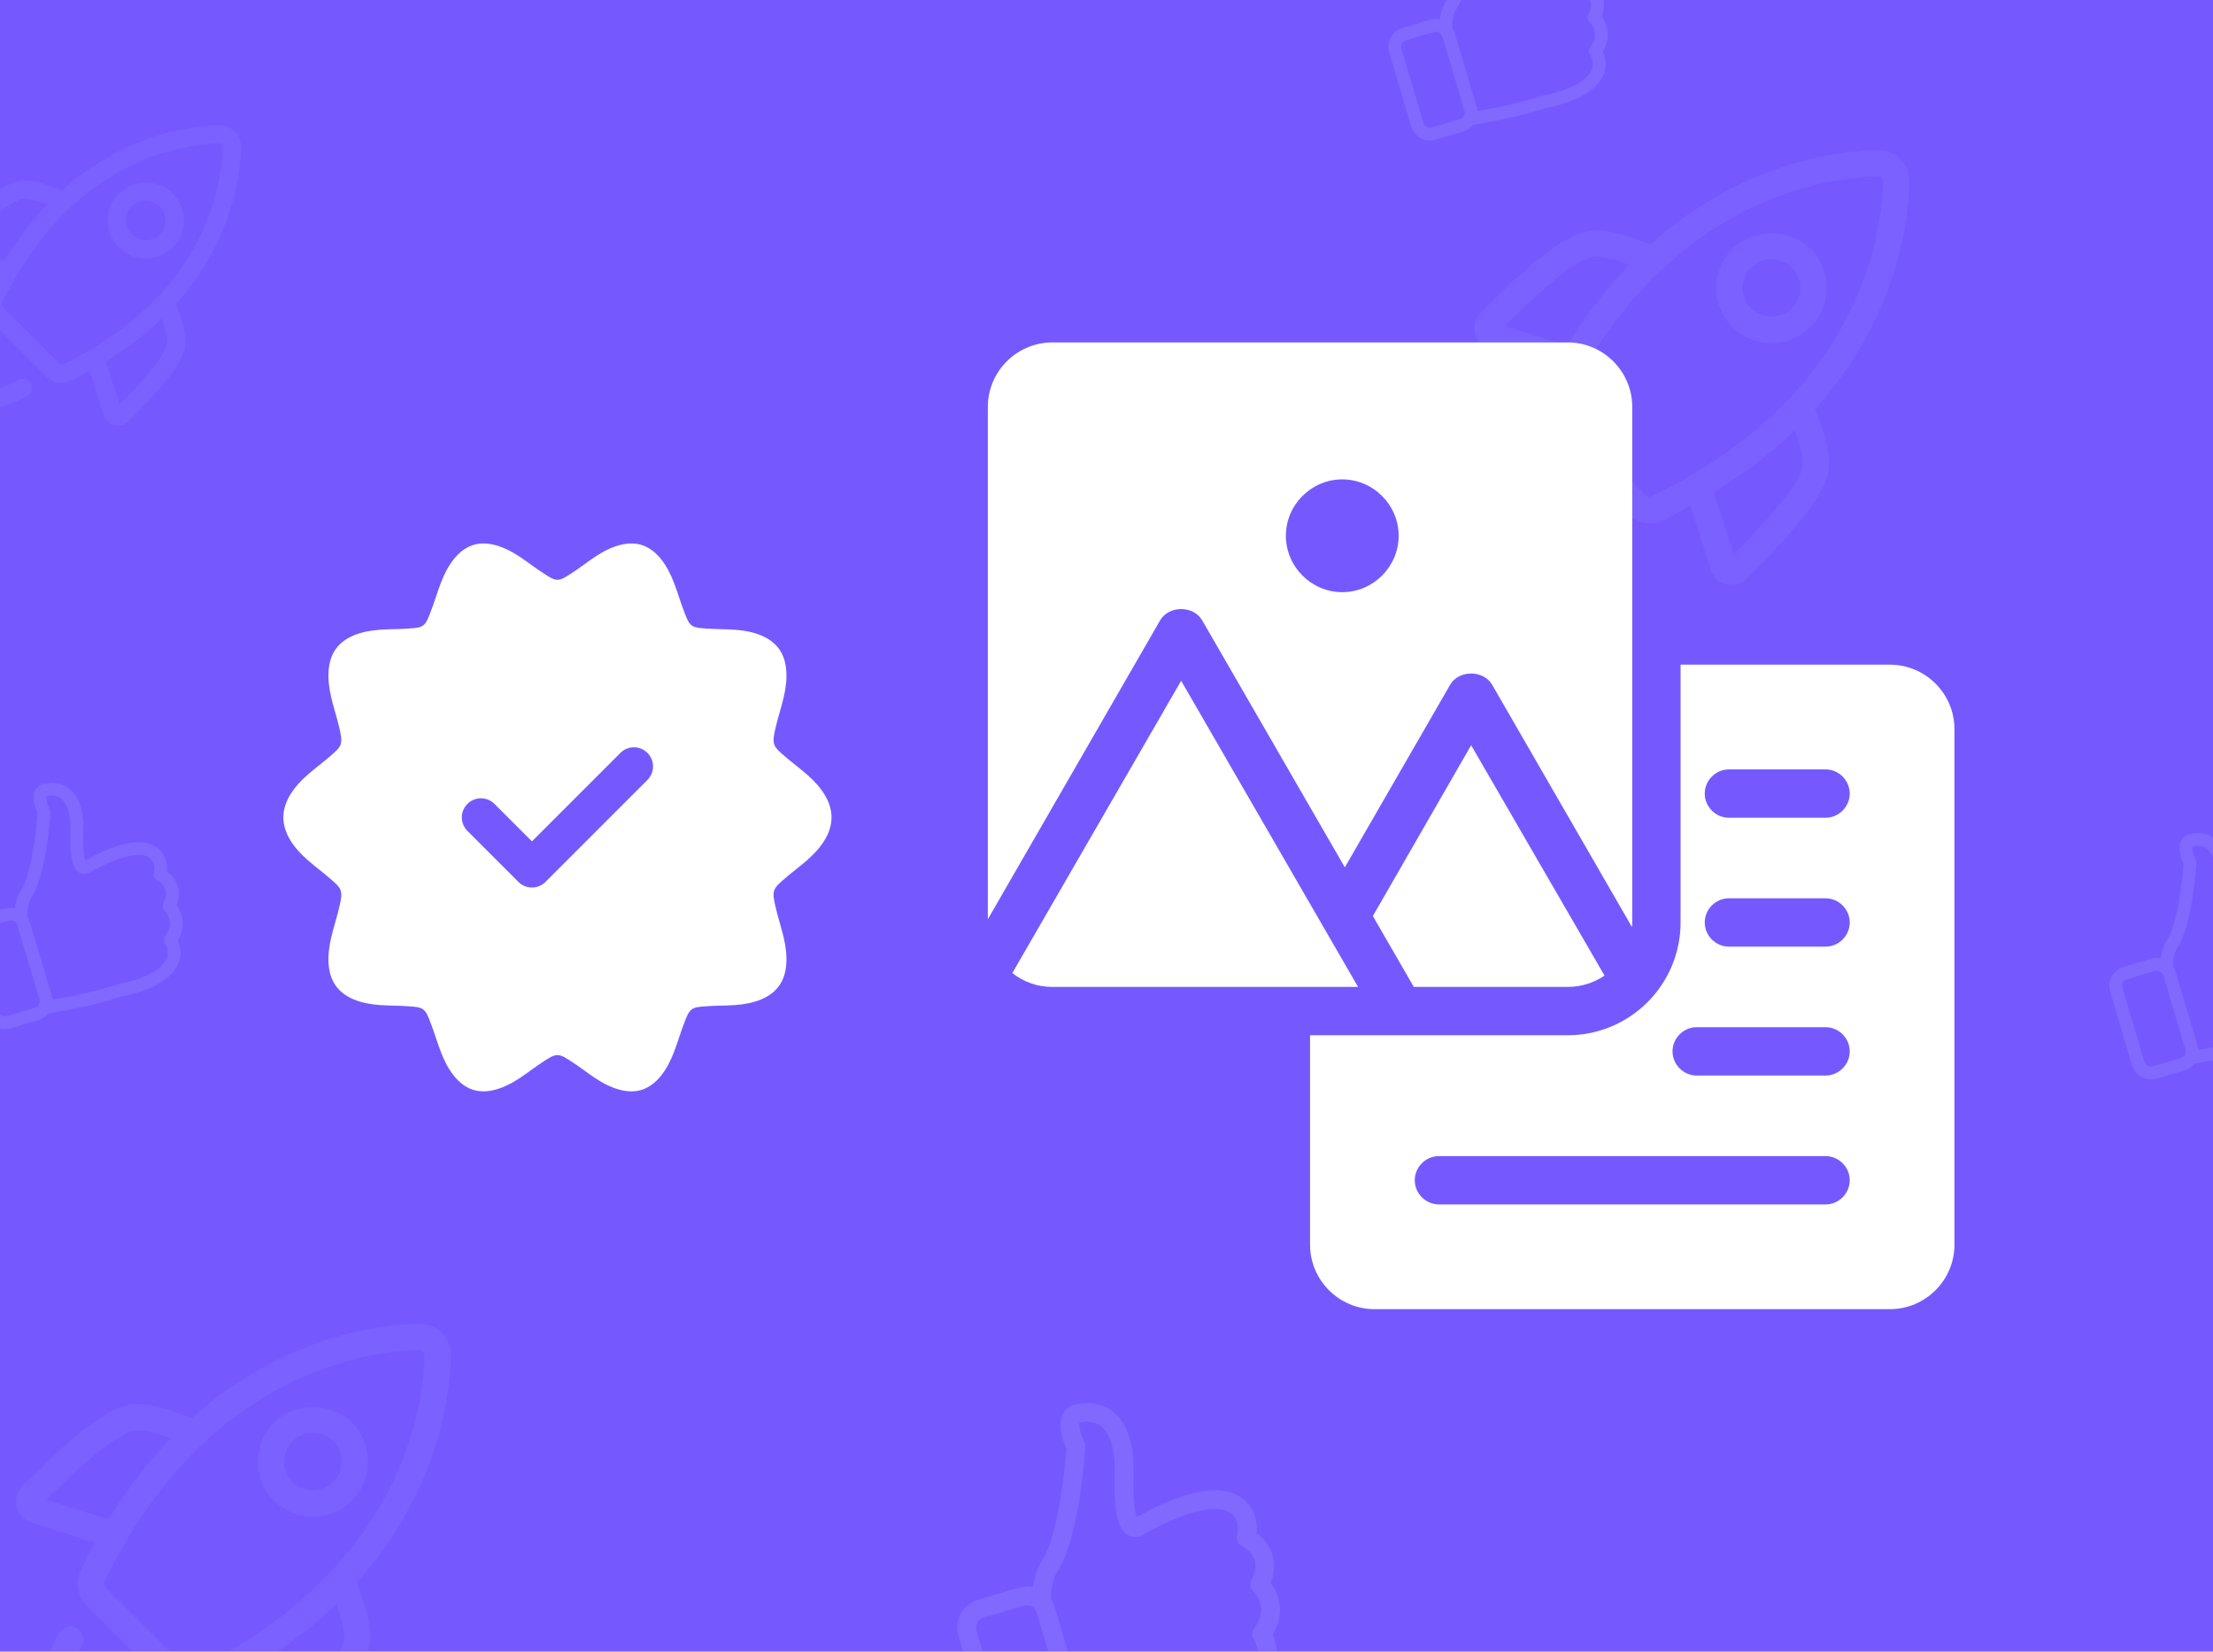 <svg width="264" height="197" viewBox="0 0 264 197" fill="none" xmlns="http://www.w3.org/2000/svg">
<rect y="-7.62939e-06" width="264" height="197" fill="#7559FF"/>
<mask id="mask0_874_2391" style="mask-type:alpha" maskUnits="userSpaceOnUse" x="0" y="0" width="264" height="197">
<rect y="-7.62939e-06" width="264" height="197" fill="#7559FF"/>
</mask>
<g mask="url(#mask0_874_2391)">
</g>
<g opacity="0.09" clip-path="url(#clip0_874_2391)">
<path d="M151.591 188.799C152.075 187.57 152.132 186.39 151.757 185.303C151.348 184.106 150.523 183.318 149.903 182.869C150.037 181.423 149.631 179.33 147.431 178.266C145.818 177.488 143.511 177.61 140.572 178.642C138.503 179.362 136.865 180.275 136.798 180.312L136.79 180.314C136.413 180.505 136.016 180.718 135.614 180.942C135.43 180.442 135.14 179.148 135.231 176.013C135.336 172.283 134.499 169.703 132.721 168.34C130.854 166.908 128.698 167.393 128.076 167.578C127.478 167.756 127.001 168.167 126.746 168.738C126.167 170.03 126.836 171.897 127.209 172.741C126.996 175.877 126.107 183.677 124.183 186.342C124.144 186.388 124.116 186.44 124.088 186.492C123.585 187.484 123.34 188.468 123.224 189.302C122.677 189.186 122.1 189.202 121.526 189.373L116.662 190.821C114.828 191.367 113.788 193.3 114.332 195.126L118.19 208.084C118.736 209.918 120.669 210.957 122.495 210.413L127.359 208.965C128.069 208.754 128.664 208.334 129.092 207.789L131.033 207.455C131.332 207.409 136.627 206.536 141.835 204.872C142.806 204.662 143.711 204.436 144.54 204.189C145.967 203.764 147.178 203.282 148.148 202.75C150.434 201.505 151.792 199.972 152.184 198.198C152.483 196.841 152.139 195.685 151.817 194.982C152.976 193.074 152.783 191.404 152.395 190.305C152.171 189.668 151.863 189.161 151.591 188.799ZM121.854 208.26C121.208 208.453 120.533 208.081 120.343 207.443L116.483 194.477C116.29 193.831 116.662 193.156 117.3 192.966L122.165 191.518C122.81 191.326 123.485 191.698 123.675 192.336L127.533 205.293C127.725 205.939 127.354 206.614 126.716 206.804L121.851 208.252L121.854 208.26ZM149.272 188.474C149.041 188.925 149.136 189.478 149.515 189.816C149.517 189.824 150.01 190.285 150.278 191.039C150.645 192.067 150.418 193.141 149.601 194.244C149.311 194.643 149.307 195.182 149.599 195.581C149.602 195.589 150.258 196.54 149.997 197.703C149.747 198.819 148.763 199.858 147.075 200.778C145.724 201.518 143.779 202.158 141.314 202.684C141.282 202.693 141.242 202.705 141.202 202.717C136.108 204.355 130.726 205.228 130.668 205.237L130.66 205.239L129.826 205.384C129.807 205.146 129.76 204.9 129.689 204.66L125.828 191.695C125.726 191.352 125.571 191.033 125.383 190.751C125.367 190.174 125.412 188.867 126.051 187.574C128.787 183.669 129.436 173.05 129.464 172.591C129.478 172.404 129.439 172.216 129.353 172.042C128.951 171.189 128.674 170.083 128.768 169.699C129.193 169.581 130.369 169.361 131.337 170.106C132.485 170.988 133.052 173.007 132.968 175.931C132.836 180.389 133.361 182.559 134.702 183.185C135.368 183.498 136.077 183.313 136.532 182.978C136.986 182.722 137.42 182.488 137.837 182.286C137.866 182.268 137.904 182.249 137.933 182.231C140.222 180.968 144.511 179.335 146.447 180.269C148.09 181.065 147.638 182.901 147.585 183.099C147.423 183.634 147.684 184.19 148.189 184.43C148.199 184.435 149.272 184.975 149.627 186.024C149.871 186.724 149.752 187.55 149.272 188.474Z" fill="white"/>
</g>
<g opacity="0.09" clip-path="url(#clip1_874_2391)">
<path d="M21.06 107.961C21.389 107.125 21.428 106.323 21.172 105.584C20.895 104.77 20.334 104.234 19.912 103.929C20.003 102.945 19.727 101.522 18.231 100.799C17.134 100.269 15.566 100.353 13.567 101.054C12.16 101.544 11.046 102.165 11.001 102.19L10.995 102.192C10.739 102.321 10.469 102.466 10.195 102.619C10.07 102.278 9.873 101.398 9.935 99.266C10.007 96.731 9.437 94.976 8.228 94.049C6.959 93.075 5.493 93.405 5.07 93.531C4.663 93.652 4.339 93.932 4.165 94.32C3.772 95.198 4.226 96.468 4.48 97.042C4.335 99.174 3.73 104.478 2.422 106.29C2.396 106.322 2.377 106.357 2.358 106.392C2.016 107.067 1.849 107.736 1.77 108.303C1.398 108.225 1.006 108.235 0.616 108.351L-2.692 109.336C-3.939 109.707 -4.646 111.022 -4.276 112.263L-1.653 121.075C-1.282 122.322 0.033 123.029 1.274 122.659L4.582 121.674C5.065 121.53 5.469 121.245 5.761 120.875L7.08 120.647C7.283 120.616 10.884 120.022 14.426 118.891C15.086 118.748 15.701 118.594 16.265 118.426C17.236 118.137 18.059 117.809 18.719 117.448C20.273 116.601 21.197 115.559 21.463 114.352C21.666 113.43 21.432 112.643 21.213 112.166C22.002 110.868 21.87 109.733 21.606 108.985C21.454 108.552 21.245 108.207 21.06 107.961ZM0.838 121.195C0.399 121.326 -0.06 121.073 -0.189 120.639L-2.814 111.822C-2.945 111.383 -2.692 110.924 -2.258 110.795L1.05 109.81C1.489 109.679 1.948 109.932 2.077 110.366L4.7 119.177C4.831 119.617 4.578 120.076 4.145 120.205L0.837 121.189L0.838 121.195ZM19.483 107.74C19.326 108.046 19.391 108.423 19.648 108.653C19.65 108.658 19.985 108.972 20.167 109.484C20.417 110.183 20.262 110.914 19.706 111.664C19.51 111.935 19.507 112.302 19.706 112.573C19.707 112.579 20.153 113.225 19.976 114.016C19.806 114.775 19.137 115.481 17.989 116.107C17.07 116.61 15.748 117.045 14.072 117.403C14.05 117.409 14.023 117.417 13.996 117.425C10.532 118.539 6.871 119.133 6.832 119.139L6.826 119.141L6.259 119.239C6.247 119.077 6.215 118.91 6.166 118.747L3.541 109.93C3.472 109.697 3.366 109.48 3.238 109.288C3.227 108.896 3.258 108.007 3.693 107.128C5.553 104.473 5.994 97.252 6.014 96.939C6.023 96.813 5.997 96.685 5.938 96.566C5.665 95.987 5.476 95.234 5.54 94.973C5.829 94.893 6.629 94.743 7.287 95.25C8.068 95.85 8.453 97.222 8.396 99.211C8.307 102.242 8.663 103.718 9.575 104.143C10.028 104.357 10.51 104.231 10.82 104.003C11.128 103.828 11.423 103.67 11.707 103.532C11.727 103.52 11.753 103.507 11.773 103.495C13.329 102.636 16.245 101.526 17.562 102.161C18.679 102.702 18.372 103.95 18.335 104.085C18.225 104.449 18.403 104.827 18.747 104.99C18.753 104.994 19.483 105.361 19.724 106.074C19.89 106.55 19.809 107.112 19.483 107.74Z" fill="white"/>
</g>
<g opacity="0.09" clip-path="url(#clip2_874_2391)">
<path d="M277.06 113.961C277.389 113.125 277.428 112.323 277.172 111.584C276.895 110.77 276.334 110.234 275.912 109.929C276.003 108.945 275.727 107.522 274.231 106.799C273.134 106.269 271.566 106.353 269.567 107.054C268.16 107.544 267.046 108.165 267 108.19L266.995 108.192C266.738 108.321 266.469 108.466 266.195 108.619C266.07 108.278 265.873 107.398 265.935 105.266C266.007 102.73 265.437 100.976 264.228 100.049C262.959 99.075 261.493 99.405 261.07 99.531C260.663 99.652 260.339 99.932 260.165 100.32C259.772 101.198 260.226 102.468 260.48 103.042C260.335 105.174 259.73 110.478 258.422 112.29C258.396 112.322 258.377 112.357 258.358 112.392C258.016 113.067 257.849 113.736 257.77 114.303C257.398 114.225 257.006 114.235 256.616 114.351L253.308 115.336C252.061 115.707 251.354 117.022 251.724 118.263L254.347 127.075C254.718 128.322 256.033 129.029 257.274 128.659L260.582 127.674C261.065 127.53 261.469 127.245 261.761 126.875L263.08 126.647C263.283 126.616 266.885 126.022 270.426 124.891C271.086 124.748 271.701 124.594 272.265 124.426C273.236 124.137 274.059 123.809 274.719 123.448C276.273 122.601 277.196 121.559 277.463 120.352C277.666 119.43 277.432 118.643 277.213 118.166C278.002 116.868 277.87 115.733 277.606 114.985C277.454 114.552 277.245 114.207 277.06 113.961ZM256.838 127.195C256.399 127.326 255.94 127.073 255.811 126.639L253.186 117.822C253.055 117.383 253.308 116.924 253.742 116.795L257.05 115.81C257.489 115.679 257.948 115.932 258.077 116.366L260.7 125.177C260.831 125.617 260.578 126.076 260.145 126.205L256.837 127.189L256.838 127.195ZM275.483 113.74C275.326 114.046 275.391 114.423 275.648 114.653C275.65 114.658 275.985 114.972 276.167 115.484C276.417 116.183 276.262 116.914 275.706 117.664C275.51 117.935 275.507 118.302 275.705 118.573C275.707 118.579 276.153 119.225 275.976 120.016C275.806 120.775 275.137 121.481 273.989 122.107C273.07 122.61 271.748 123.045 270.072 123.403C270.05 123.409 270.023 123.417 269.996 123.425C266.532 124.539 262.871 125.133 262.832 125.139L262.826 125.141L262.259 125.239C262.247 125.077 262.215 124.91 262.166 124.747L259.541 115.93C259.472 115.697 259.366 115.48 259.238 115.288C259.227 114.896 259.258 114.007 259.693 113.128C261.553 110.473 261.994 103.252 262.014 102.939C262.023 102.813 261.997 102.685 261.938 102.566C261.665 101.987 261.476 101.234 261.54 100.973C261.829 100.893 262.629 100.743 263.287 101.25C264.068 101.85 264.453 103.222 264.396 105.211C264.307 108.242 264.663 109.718 265.575 110.143C266.028 110.357 266.51 110.231 266.82 110.003C267.128 109.828 267.423 109.67 267.707 109.532C267.727 109.52 267.753 109.507 267.773 109.495C269.329 108.636 272.245 107.526 273.562 108.161C274.679 108.702 274.372 109.95 274.335 110.085C274.225 110.449 274.403 110.827 274.746 110.99C274.754 110.994 275.483 111.361 275.725 112.074C275.89 112.55 275.809 113.112 275.483 113.74Z" fill="white"/>
</g>
<g opacity="0.09" clip-path="url(#clip3_874_2391)">
<path d="M191.06 1.961C191.389 1.125 191.428 0.323 191.172 -0.416C190.895 -1.23 190.334 -1.766 189.912 -2.071C190.003 -3.055 189.727 -4.478 188.231 -5.201C187.134 -5.731 185.566 -5.647 183.567 -4.946C182.16 -4.456 181.046 -3.835 181 -3.81L180.995 -3.808C180.738 -3.679 180.469 -3.534 180.195 -3.381C180.07 -3.722 179.873 -4.602 179.935 -6.734C180.007 -9.27 179.437 -11.024 178.228 -11.951C176.959 -12.925 175.493 -12.595 175.07 -12.469C174.663 -12.348 174.339 -12.068 174.165 -11.68C173.772 -10.802 174.226 -9.532 174.48 -8.958C174.335 -6.826 173.73 -1.522 172.422 0.29C172.396 0.322 172.377 0.357 172.358 0.392C172.016 1.067 171.849 1.736 171.77 2.303C171.398 2.225 171.006 2.235 170.616 2.351L167.308 3.336C166.061 3.707 165.354 5.022 165.724 6.263L168.347 15.075C168.718 16.322 170.033 17.029 171.274 16.659L174.582 15.674C175.065 15.53 175.469 15.245 175.761 14.875L177.08 14.647C177.283 14.616 180.885 14.022 184.426 12.891C185.086 12.748 185.701 12.594 186.265 12.426C187.236 12.137 188.059 11.809 188.719 11.448C190.273 10.601 191.196 9.559 191.463 8.352C191.666 7.43 191.432 6.643 191.213 6.166C192.002 4.868 191.87 3.733 191.606 2.985C191.454 2.552 191.245 2.207 191.06 1.961ZM170.838 15.195C170.399 15.326 169.94 15.073 169.811 14.639L167.186 5.822C167.055 5.383 167.308 4.924 167.742 4.795L171.05 3.81C171.489 3.679 171.948 3.932 172.077 4.366L174.7 13.177C174.831 13.617 174.578 14.076 174.145 14.205L170.837 15.189L170.838 15.195ZM189.483 1.74C189.326 2.046 189.391 2.423 189.648 2.653C189.65 2.658 189.985 2.972 190.167 3.484C190.417 4.183 190.262 4.914 189.706 5.664C189.51 5.935 189.507 6.302 189.705 6.573C189.707 6.579 190.153 7.225 189.976 8.016C189.806 8.775 189.137 9.481 187.989 10.107C187.07 10.61 185.748 11.045 184.072 11.403C184.05 11.409 184.023 11.417 183.996 11.425C180.532 12.539 176.871 13.133 176.832 13.139L176.826 13.141L176.259 13.239C176.247 13.077 176.215 12.91 176.166 12.747L173.541 3.93C173.472 3.697 173.366 3.48 173.238 3.288C173.227 2.896 173.258 2.007 173.693 1.128C175.553 -1.527 175.994 -8.748 176.014 -9.061C176.023 -9.187 175.997 -9.315 175.938 -9.434C175.665 -10.014 175.476 -10.766 175.54 -11.027C175.829 -11.107 176.629 -11.257 177.287 -10.75C178.068 -10.15 178.453 -8.777 178.396 -6.789C178.307 -3.758 178.663 -2.282 179.575 -1.857C180.028 -1.643 180.51 -1.769 180.82 -1.997C181.128 -2.172 181.423 -2.33 181.707 -2.468C181.727 -2.48 181.753 -2.493 181.773 -2.505C183.329 -3.364 186.245 -4.474 187.562 -3.839C188.679 -3.298 188.372 -2.05 188.335 -1.915C188.225 -1.551 188.403 -1.173 188.746 -1.01C188.754 -1.006 189.483 -0.639 189.725 0.074C189.89 0.55 189.809 1.112 189.483 1.74Z" fill="white"/>
</g>
<g opacity="0.05">
<path d="M15.333 201.922C12.46 203.572 9.222 204.163 7.305 204.375C7.517 202.458 8.108 199.22 9.756 196.345C10.188 195.595 9.928 194.638 9.178 194.207C8.422 193.774 7.47 194.036 7.04 194.786C4.089 199.933 4.054 205.811 4.054 206.06C4.054 206.925 4.755 207.626 5.62 207.626C5.869 207.626 11.747 207.591 16.894 204.64C17.644 204.208 17.903 203.253 17.471 202.501C17.043 201.752 16.088 201.491 15.333 201.922Z" fill="white"/>
<path d="M53.782 161.698C53.801 160.67 53.413 159.706 52.689 158.984C51.967 158.262 50.923 157.905 49.98 157.897C45.644 157.978 33.947 159.222 22.881 169.156C20.908 168.389 17.934 167.249 15.677 167.54C12.357 167.966 7.452 172.483 2.648 177.303C2.011 177.941 1.757 178.846 1.971 179.723C2.184 180.604 2.828 181.294 3.691 181.571L11.329 184.024C10.753 185.075 10.186 186.151 9.638 187.285C8.949 188.712 9.241 190.426 10.365 191.546L20.132 201.313C20.849 202.032 21.809 202.411 22.778 202.411C23.326 202.411 23.88 202.291 24.395 202.042C25.529 201.494 26.605 200.927 27.652 200.353L30.107 207.989C30.384 208.852 31.075 209.496 31.957 209.71C32.16 209.759 32.366 209.783 32.571 209.783C33.241 209.783 33.886 209.521 34.377 209.032C39.197 204.228 43.714 199.324 44.139 196.006C44.433 193.728 43.289 190.772 42.522 188.799C52.454 177.733 53.7 166.036 53.782 161.698ZM5.512 178.869C8.061 176.33 13.598 170.966 16.076 170.647C17.181 170.506 18.916 171.03 20.381 171.561C17.793 174.235 15.281 177.44 12.939 181.253L5.512 178.869ZM23.032 199.222C22.811 199.329 22.528 199.281 22.347 199.1L12.579 189.331C12.399 189.152 12.349 188.87 12.458 188.646C24.623 163.449 44.299 161.138 50.041 161.03H50.055C50.262 161.03 50.397 161.123 50.477 161.203C50.544 161.269 50.657 161.415 50.653 161.641C50.542 167.383 48.229 187.059 23.032 199.222ZM41.033 195.606C40.714 198.082 35.35 203.62 32.811 206.168L30.424 198.743C34.24 196.401 37.445 193.887 40.119 191.299C40.652 192.763 41.175 194.494 41.033 195.606Z" fill="white"/>
<path d="M41.983 178.992C44.544 176.429 44.544 172.26 41.983 169.697C39.498 167.216 35.169 167.216 32.688 169.697C31.447 170.938 30.763 172.589 30.763 174.345C30.763 176.1 31.449 177.752 32.688 178.992C33.928 180.233 35.58 180.917 37.335 180.917C39.091 180.917 40.74 180.233 41.983 178.992ZM39.766 176.777C38.466 178.079 36.199 178.079 34.903 176.777C34.252 176.128 33.893 175.264 33.893 174.345C33.893 173.426 34.252 172.563 34.903 171.912C35.552 171.263 36.415 170.905 37.333 170.905C38.25 170.905 39.115 171.263 39.764 171.912C41.108 173.254 41.108 175.436 39.766 176.777Z" fill="white"/>
</g>
<g opacity="0.05">
<path d="M2.21 45.317C0.228 46.455 -2.006 46.863 -3.33 47.01C-3.183 45.686 -2.775 43.452 -1.638 41.469C-1.34 40.951 -1.519 40.291 -2.037 39.993C-2.559 39.694 -3.215 39.876 -3.512 40.393C-5.548 43.944 -5.572 48 -5.572 48.172C-5.572 48.768 -5.088 49.252 -4.492 49.252C-4.32 49.252 -0.264 49.228 3.287 47.192C3.804 46.894 3.983 46.235 3.686 45.716C3.39 45.199 2.731 45.019 2.21 45.317Z" fill="white"/>
<path d="M28.74 17.562C28.753 16.853 28.485 16.188 27.986 15.689C27.488 15.191 26.767 14.945 26.117 14.939C23.125 14.995 15.054 15.854 7.418 22.708C6.057 22.179 4.005 21.392 2.448 21.593C0.157 21.887 -3.227 25.004 -6.542 28.329C-6.982 28.77 -7.157 29.394 -7.009 29.999C-6.863 30.607 -6.418 31.084 -5.823 31.274L-0.552 32.967C-0.95 33.692 -1.341 34.434 -1.719 35.217C-2.195 36.202 -1.993 37.384 -1.217 38.157L5.521 44.896C6.016 45.392 6.679 45.654 7.348 45.654C7.726 45.654 8.108 45.571 8.463 45.4C9.246 45.021 9.988 44.63 10.71 44.234L12.405 49.503C12.595 50.099 13.072 50.543 13.681 50.691C13.821 50.724 13.963 50.741 14.105 50.741C14.567 50.741 15.012 50.56 15.351 50.222C18.677 46.907 21.793 43.524 22.086 41.235C22.289 39.663 21.5 37.623 20.971 36.262C27.824 28.626 28.683 20.555 28.74 17.562ZM-4.566 29.41C-2.807 27.658 1.013 23.957 2.723 23.737C3.485 23.64 4.682 24.001 5.693 24.367C3.908 26.213 2.174 28.424 0.558 31.055L-4.566 29.41ZM7.523 43.453C7.37 43.528 7.175 43.494 7.05 43.369L0.31 36.629C0.186 36.505 0.151 36.311 0.227 36.156C8.62 18.77 22.197 17.176 26.159 17.101H26.168C26.311 17.101 26.405 17.165 26.46 17.22C26.506 17.266 26.584 17.367 26.581 17.523C26.504 21.485 24.909 35.061 7.523 43.453ZM19.943 40.959C19.723 42.667 16.022 46.488 14.27 48.246L12.623 43.123C15.256 41.507 17.468 39.772 19.313 37.987C19.68 38.997 20.041 40.191 19.943 40.959Z" fill="white"/>
<path d="M20.598 29.495C22.366 27.727 22.366 24.85 20.598 23.081C18.884 21.369 15.897 21.369 14.185 23.081C13.329 23.938 12.857 25.077 12.857 26.288C12.857 27.5 13.33 28.639 14.185 29.495C15.041 30.351 16.18 30.823 17.392 30.823C18.603 30.823 19.741 30.351 20.598 29.495ZM19.069 27.967C18.172 28.865 16.608 28.865 15.713 27.967C15.264 27.519 15.017 26.922 15.017 26.288C15.017 25.654 15.264 25.059 15.713 24.61C16.161 24.162 16.756 23.915 17.39 23.915C18.023 23.915 18.62 24.162 19.068 24.61C19.994 25.535 19.994 27.041 19.069 27.967Z" fill="white"/>
</g>
<g opacity="0.05">
<path d="M189.333 61.922C186.46 63.572 183.222 64.163 181.305 64.376C181.517 62.458 182.108 59.22 183.756 56.345C184.188 55.595 183.928 54.638 183.178 54.207C182.422 53.774 181.47 54.036 181.04 54.786C178.089 59.933 178.054 65.811 178.054 66.06C178.054 66.925 178.755 67.626 179.62 67.626C179.869 67.626 185.747 67.591 190.894 64.64C191.644 64.208 191.903 63.253 191.471 62.502C191.043 61.752 190.088 61.49 189.333 61.922Z" fill="white"/>
<path d="M227.782 21.698C227.801 20.67 227.413 19.706 226.689 18.984C225.967 18.262 224.923 17.905 223.98 17.897C219.644 17.978 207.947 19.223 196.881 29.156C194.908 28.389 191.934 27.249 189.677 27.54C186.357 27.966 181.452 32.483 176.648 37.303C176.011 37.941 175.757 38.846 175.971 39.723C176.184 40.604 176.828 41.294 177.691 41.571L185.329 44.024C184.753 45.075 184.186 46.151 183.638 47.285C182.949 48.712 183.241 50.426 184.365 51.547L194.132 61.313C194.849 62.032 195.809 62.411 196.778 62.411C197.326 62.411 197.88 62.291 198.395 62.042C199.529 61.494 200.605 60.927 201.652 60.353L204.107 67.99C204.384 68.853 205.075 69.496 205.957 69.71C206.16 69.759 206.366 69.783 206.571 69.783C207.241 69.783 207.886 69.521 208.377 69.032C213.197 64.228 217.714 59.324 218.139 56.006C218.433 53.728 217.289 50.772 216.522 48.799C226.454 37.733 227.7 26.036 227.782 21.698ZM179.512 38.869C182.061 36.33 187.598 30.966 190.076 30.647C191.181 30.506 192.916 31.03 194.381 31.561C191.793 34.235 189.281 37.44 186.939 41.253L179.512 38.869ZM197.032 59.222C196.811 59.33 196.528 59.281 196.347 59.1L186.578 49.331C186.399 49.152 186.349 48.87 186.458 48.646C198.623 23.449 218.299 21.138 224.041 21.03H224.055C224.262 21.03 224.397 21.123 224.477 21.203C224.544 21.269 224.657 21.415 224.653 21.641C224.542 27.383 222.229 47.059 197.032 59.222ZM215.033 55.606C214.714 58.082 209.35 63.62 206.811 66.168L204.424 58.743C208.24 56.401 211.445 53.887 214.119 51.299C214.652 52.763 215.175 54.494 215.033 55.606Z" fill="white"/>
<path d="M215.983 38.992C218.544 36.429 218.544 32.26 215.983 29.697C213.498 27.216 209.169 27.216 206.688 29.697C205.447 30.938 204.763 32.589 204.763 34.345C204.763 36.1 205.449 37.752 206.688 38.992C207.928 40.233 209.58 40.917 211.335 40.917C213.091 40.917 214.74 40.233 215.983 38.992ZM213.766 36.777C212.466 38.079 210.199 38.079 208.903 36.777C208.252 36.128 207.893 35.264 207.893 34.345C207.893 33.426 208.252 32.563 208.903 31.912C209.552 31.263 210.415 30.905 211.333 30.905C212.25 30.905 213.115 31.263 213.764 31.912C215.107 33.254 215.107 35.436 213.766 36.777Z" fill="white"/>
</g>
<path fill-rule="evenodd" clip-rule="evenodd" d="M99.198 97.5C99.198 95.663 98.036 93.932 96.299 92.411C95.414 91.633 94.392 90.887 93.525 90.124C93.011 89.671 92.509 89.269 92.354 88.767C92.187 88.22 92.354 87.542 92.521 86.815C92.786 85.659 93.187 84.43 93.467 83.271C94.018 80.984 93.972 78.897 92.98 77.471C91.949 75.986 90.009 75.281 87.691 75.116C86.55 75.037 85.309 75.059 84.178 74.967C83.527 74.916 82.912 74.9 82.511 74.593C82.511 74.593 82.511 74.59 82.508 74.59C82.091 74.274 81.884 73.647 81.626 72.984C81.197 71.886 80.835 70.639 80.406 69.523C79.558 67.293 78.298 65.599 76.638 65.033C74.992 64.474 73.006 65.076 71.029 66.387C70.068 67.022 69.082 67.801 68.112 68.419C67.54 68.784 67.02 69.152 66.5 69.152C65.98 69.152 65.459 68.784 64.888 68.419C63.917 67.801 62.932 67.022 61.971 66.387C59.993 65.076 58.007 64.474 56.362 65.033C54.701 65.599 53.442 67.293 52.593 69.523C52.164 70.639 51.802 71.886 51.373 72.984C51.115 73.647 50.908 74.274 50.491 74.59C50.488 74.59 50.488 74.593 50.488 74.593C50.087 74.9 49.472 74.916 48.822 74.967C47.69 75.059 46.452 75.037 45.308 75.116C42.991 75.278 41.05 75.983 40.019 77.468C39.027 78.894 38.982 80.984 39.532 83.271C39.812 84.43 40.214 85.659 40.478 86.815C40.645 87.542 40.813 88.22 40.645 88.767C40.49 89.269 39.989 89.671 39.474 90.124C38.608 90.887 37.586 91.633 36.7 92.411C34.964 93.932 33.802 95.663 33.802 97.5C33.802 99.337 34.964 101.068 36.7 102.589C37.586 103.364 38.608 104.113 39.474 104.876C39.989 105.329 40.49 105.731 40.645 106.233C40.813 106.78 40.645 107.458 40.478 108.185C40.214 109.341 39.812 110.57 39.532 111.729C38.982 114.016 39.027 116.103 40.019 117.529C41.05 119.014 42.991 119.719 45.308 119.884C46.449 119.963 47.69 119.941 48.822 120.033C49.472 120.084 50.087 120.1 50.488 120.407C50.488 120.407 50.488 120.41 50.491 120.41C50.908 120.726 51.115 121.353 51.373 122.016C51.802 123.114 52.164 124.361 52.593 125.477C53.442 127.704 54.701 129.401 56.362 129.967C58.007 130.526 59.993 129.924 61.971 128.613C62.932 127.977 63.917 127.199 64.888 126.581C65.459 126.216 65.98 125.848 66.5 125.848C67.02 125.848 67.54 126.216 68.112 126.581C69.082 127.199 70.068 127.977 71.029 128.613C73.006 129.924 74.992 130.526 76.638 129.967C78.298 129.401 79.558 127.704 80.406 125.477C80.835 124.361 81.197 123.114 81.626 122.016C81.884 121.353 82.091 120.726 82.508 120.41C82.511 120.41 82.511 120.407 82.511 120.407C82.912 120.1 83.527 120.084 84.178 120.033C85.309 119.941 86.547 119.963 87.691 119.884C90.009 119.722 91.949 119.017 92.98 117.532C93.972 116.103 94.018 114.016 93.467 111.729C93.187 110.57 92.786 109.341 92.521 108.185C92.354 107.458 92.187 106.78 92.354 106.233C92.509 105.731 93.011 105.329 93.525 104.876C94.392 104.113 95.414 103.364 96.299 102.589C98.036 101.068 99.198 99.337 99.198 97.5ZM55.763 99.112L61.846 105.195C62.737 106.087 64.179 106.087 65.07 105.195L77.237 93.029C78.128 92.141 78.128 90.693 77.237 89.805C76.349 88.913 74.901 88.913 74.013 89.805L63.458 100.356L58.987 95.888C58.099 94.997 56.651 94.997 55.763 95.888C54.871 96.776 54.871 98.224 55.763 99.112Z" fill="white"/>
<path d="M162.009 117.719H125.531C123.725 117.719 122.072 117.104 120.765 116.066L140.906 81.203L162.009 117.719Z" fill="white"/>
<path d="M175.5 88.891L191.413 116.373C190.144 117.219 188.645 117.719 187.031 117.719H168.658L163.776 109.262L175.5 88.891Z" fill="white"/>
<path d="M187.031 40.844H125.531C121.303 40.844 117.844 44.303 117.844 48.531V109.647L138.408 73.977C139.446 72.209 142.367 72.209 143.405 73.977L160.432 103.458L173.002 81.664C174.039 79.896 176.961 79.896 177.998 81.664L194.68 110.569C194.719 110.416 194.719 110.223 194.719 110.031V48.531C194.719 44.303 191.259 40.844 187.031 40.844ZM160.125 70.633C156.435 70.633 153.398 67.596 153.398 63.906C153.398 60.216 156.435 57.18 160.125 57.18C163.815 57.18 166.852 60.216 166.852 63.906C166.852 67.596 163.815 70.633 160.125 70.633Z" fill="white"/>
<path d="M225.469 79.281H200.484V110.031C200.484 117.45 194.45 123.484 187.031 123.484H156.281V148.469C156.281 152.697 159.741 156.156 163.969 156.156H225.469C229.697 156.156 233.156 152.697 233.156 148.469V86.969C233.156 82.741 229.697 79.281 225.469 79.281ZM217.781 143.664H171.656C170.08 143.664 168.773 142.357 168.773 140.781C168.773 139.205 170.08 137.898 171.656 137.898H217.781C219.357 137.898 220.664 139.205 220.664 140.781C220.664 142.357 219.357 143.664 217.781 143.664ZM217.781 128.289H202.406C200.83 128.289 199.523 126.982 199.523 125.406C199.523 123.83 200.83 122.523 202.406 122.523H217.781C219.357 122.523 220.664 123.83 220.664 125.406C220.664 126.982 219.357 128.289 217.781 128.289ZM217.781 112.914H206.25C204.674 112.914 203.367 111.607 203.367 110.031C203.367 108.455 204.674 107.148 206.25 107.148H217.781C219.357 107.148 220.664 108.455 220.664 110.031C220.664 111.607 219.357 112.914 217.781 112.914ZM217.781 97.539H206.25C204.674 97.539 203.367 96.232 203.367 94.656C203.367 93.08 204.674 91.773 206.25 91.773H217.781C219.357 91.773 220.664 93.08 220.664 94.656C220.664 96.232 219.357 97.539 217.781 97.539Z" fill="white"/>
<defs>
<clipPath id="clip0_874_2391">
<rect width="39.786" height="39.786" fill="white" transform="translate(107.386 173.738) rotate(-16.579)"/>
</clipPath>
<clipPath id="clip1_874_2391">
<rect width="27.055" height="27.055" fill="white" transform="translate(-9 97.72) rotate(-16.579)"/>
</clipPath>
<clipPath id="clip2_874_2391">
<rect width="27.055" height="27.055" fill="white" transform="translate(247 103.72) rotate(-16.579)"/>
</clipPath>
<clipPath id="clip3_874_2391">
<rect width="27.055" height="27.055" fill="white" transform="translate(161 -8.28) rotate(-16.579)"/>
</clipPath>
</defs>
</svg>
